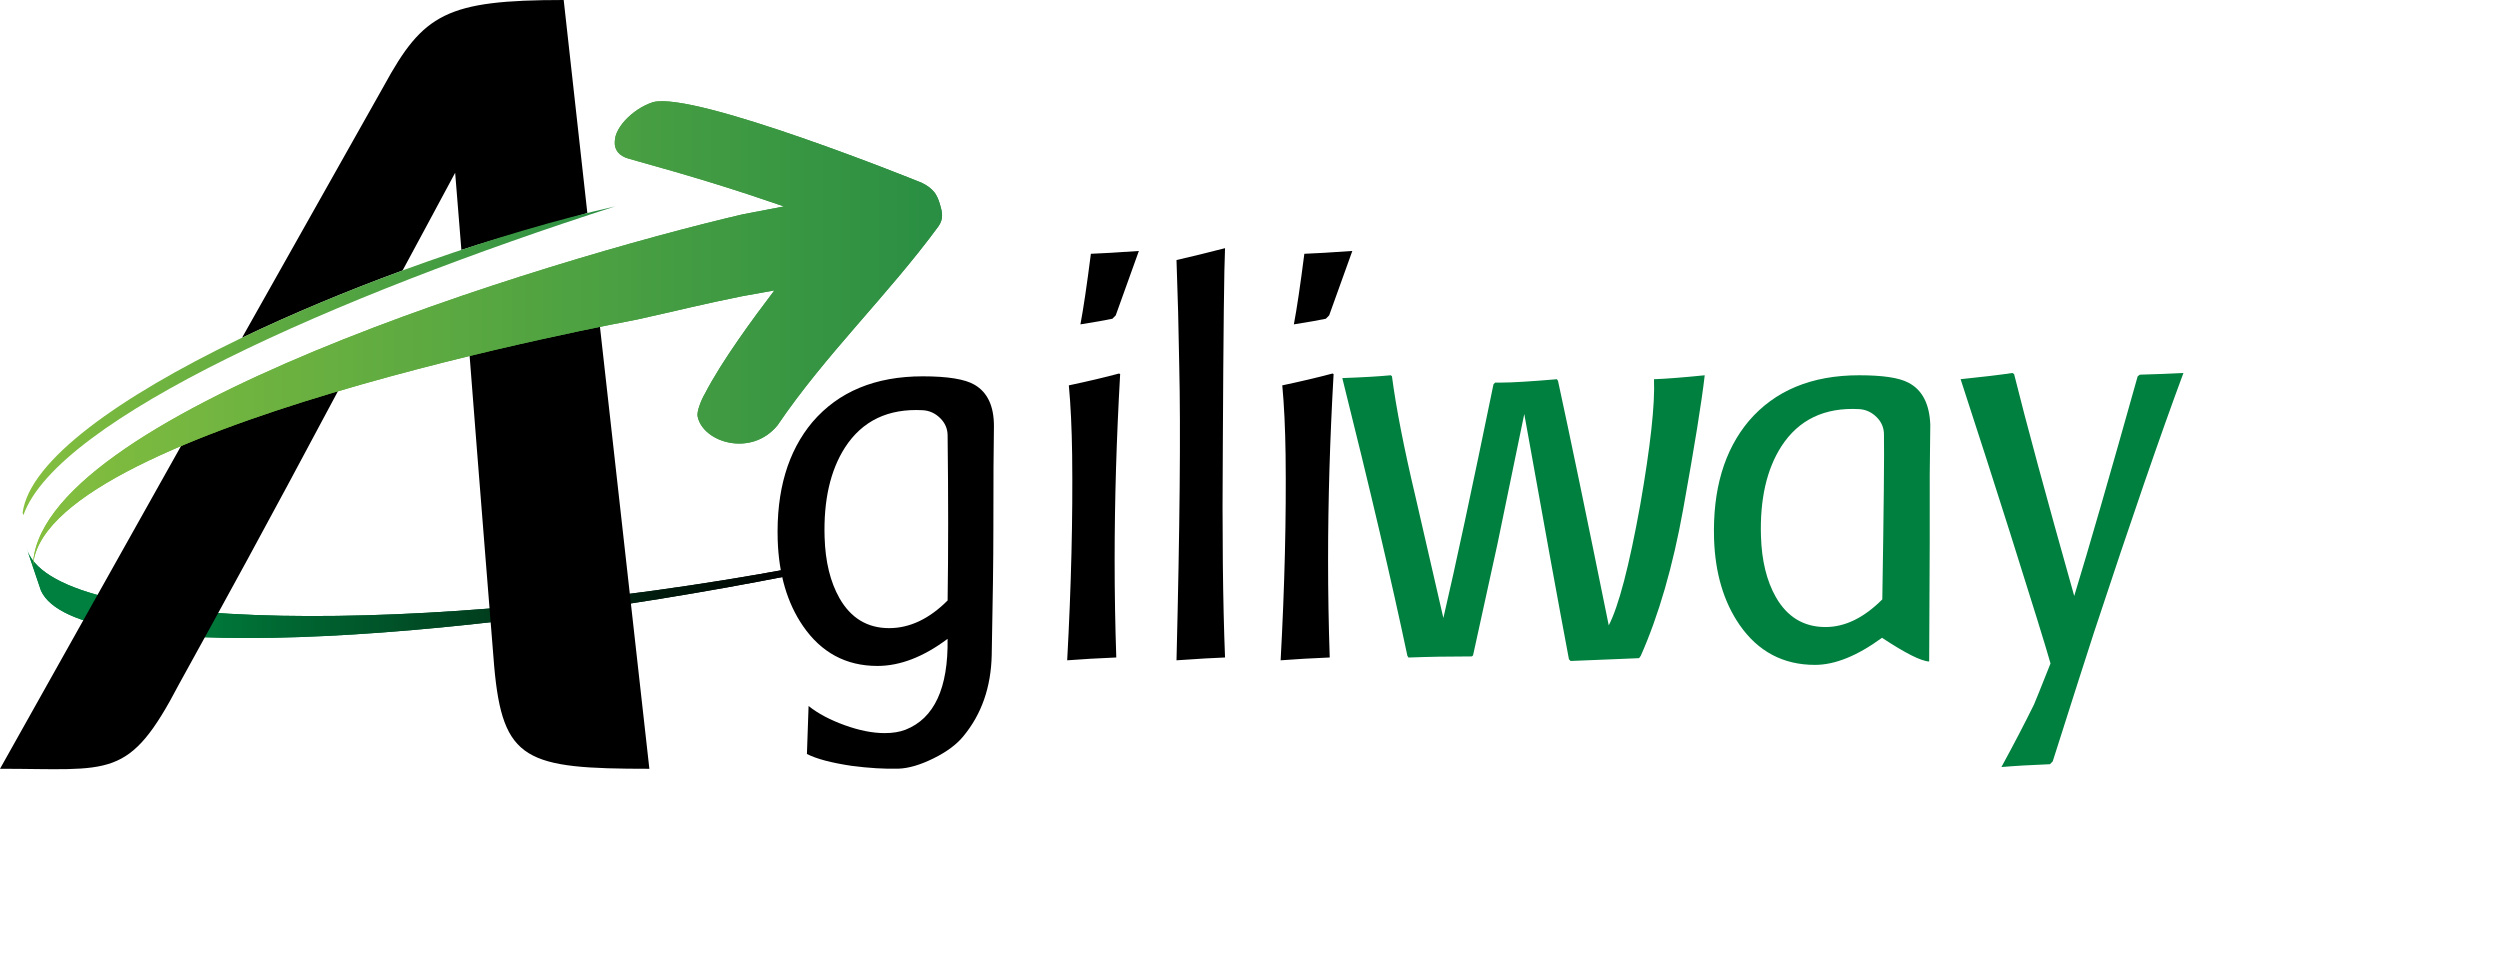 <?xml version="1.0" encoding="utf-8"?>
<!-- Generator: Adobe Illustrator 17.0.0, SVG Export Plug-In . SVG Version: 6.00 Build 0)  -->
<!DOCTYPE svg PUBLIC "-//W3C//DTD SVG 1.1//EN" "http://www.w3.org/Graphics/SVG/1.1/DTD/svg11.dtd">
<svg version="1.1" id="Layer_1" xmlns:x="http://ns.adobe.com/Extensibility/1.0/" xmlns:i="http://ns.adobe.com/AdobeIllustrator/10.0/" xmlns:graph="http://ns.adobe.com/Graphs/1.0/"
	 xmlns="http://www.w3.org/2000/svg" xmlns:xlink="http://www.w3.org/1999/xlink" x="0px" y="0px" width="130px" height="50px"
	 viewBox="10 0 130 50" enable-background="new 10 0 130 50" xml:space="preserve">
<g>
	<g>
		<g>
			<g>
				
					<linearGradient id="SVGID_2_" gradientUnits="userSpaceOnUse" x1="181.044" y1="868.08" x2="220.845" y2="868.08" gradientTransform="matrix(1 0 0 1 -169.675 -837.26)">
					<stop  offset="0.183" style="stop-color:#00803E"/>
					<stop  offset="1" style="stop-color:#000000"/>
				</linearGradient>
				<path id="SVGID_1_" fill="url(#SVGID_2_)" d="M12.132,30.717c1.807,3.942,20.981,2.758,39.038-0.806v-0.356
					c-18.868,3.5-38.614,3.436-39.801-1.093L12.132,30.717L12.132,30.717z"/>
			</g>
			<g>
				<g>
					<defs>
						<path id="SVGID_3_" d="M12.132,30.717c1.807,3.942,20.981,2.758,39.038-0.806v-0.356c-18.868,3.5-38.614,3.436-39.801-1.093
							L12.132,30.717L12.132,30.717z"/>
					</defs>
					<clipPath id="SVGID_5_">
						<use xlink:href="#SVGID_3_"  overflow="visible"/>
					</clipPath>
					<g clip-path="url(#SVGID_5_)">
						<g>
							
								<linearGradient id="SVGID_6_" gradientUnits="userSpaceOnUse" x1="181.044" y1="868.82" x2="220.845" y2="868.82" gradientTransform="matrix(1 0 0 1 -169.675 -837.26)">
								<stop  offset="0.183" style="stop-color:#00803E"/>
								<stop  offset="1" style="stop-color:#000000"/>
							</linearGradient>
							<rect id="SVGID_4_" x="11.369" y="28.462" fill="url(#SVGID_6_)" width="39.801" height="6.197"/>
						</g>
					</g>
				</g>
			</g>
		</g>
		<path d="M33.668,8.984c-0.903,1.697-1.825,3.387-2.734,5.081c-2.876,1.055-5.735,2.245-8.35,3.5l7.38-13.101
			C32.01,0.714,33.203,0,39.312,0l1.23,11.078c-2.178,0.67-4.381,1.198-6.55,1.92C33.884,11.659,33.774,10.321,33.668,8.984
			L33.668,8.984z M34.387,18.081c2.806-0.734,5.22-1.291,6.75-1.629l2.63,23.525c-6.427,0-7.63-0.397-8.07-5.334
			C35.698,34.642,34.913,24.918,34.387,18.081z M19.53,22.985c2.513-1.107,5.389-2.122,8.242-3.014
			c-4.395,8.241-5.863,10.885-8.464,15.608c-2.618,5.007-3.508,4.397-9.307,4.397L19.53,22.985z"/>
		<g>
			<g>
				
					<linearGradient id="SVGID_8_" gradientUnits="userSpaceOnUse" x1="181.382" y1="854.68" x2="228.661" y2="854.68" gradientTransform="matrix(1 0 0 1 -169.675 -837.26)">
					<stop  offset="0" style="stop-color:#85BF3F"/>
					<stop  offset="1" style="stop-color:#298E43"/>
				</linearGradient>
				<path id="SVGID_7_" fill="url(#SVGID_8_)" d="M46.655,20.473L46.655,20.473c0.886-1.72,2.536-3.952,3.615-5.373l-1.705,0.308
					l0,0c-2.005,0.401-3.426,0.764-5.423,1.205l0,0c-0.374,0.083-31.383,5.765-31.433,12.967c-0.11-7.952,26.828-16.081,36.9-18.432
					l0,0l2.158-0.414c-2.615-0.9-4.547-1.501-8.087-2.487c-0.48-0.134-0.739-0.451-0.713-0.872c0.011-0.178,0.048-0.314,0.048-0.314
					c0.063-0.213,0.186-0.43,0.349-0.637l0,0c0.345-0.437,0.867-0.828,1.384-1.036c0.062-0.025,0.146-0.053,0.209-0.076
					c2.173-0.58,13.862,4.145,13.977,4.194c0.291,0.142,0.482,0.295,0.616,0.449c0.174,0.201,0.261,0.447,0.329,0.677l0,0
					c0.106,0.364,0.213,0.737-0.092,1.153c-2.629,3.576-5.861,6.651-8.358,10.333c-1.361,1.667-3.879,0.894-4.154-0.464
					C46.222,21.398,46.474,20.77,46.655,20.473z"/>
			</g>
			<g>
				<g>
					<defs>
						<path id="SVGID_9_" d="M46.655,20.473L46.655,20.473c0.886-1.72,2.536-3.952,3.615-5.373l-1.705,0.308l0,0
							c-2.005,0.401-3.426,0.764-5.423,1.205l0,0c-0.374,0.083-31.383,5.765-31.433,12.967c-0.11-7.952,26.828-16.081,36.9-18.432
							l0,0l2.158-0.414c-2.615-0.9-4.547-1.501-8.087-2.487c-0.48-0.134-0.739-0.451-0.713-0.872
							c0.011-0.178,0.048-0.314,0.048-0.314c0.063-0.213,0.186-0.43,0.349-0.637l0,0c0.345-0.437,0.867-0.828,1.384-1.036
							c0.062-0.025,0.146-0.053,0.209-0.076c2.173-0.58,13.862,4.145,13.977,4.194c0.291,0.142,0.482,0.295,0.616,0.449
							c0.174,0.201,0.261,0.447,0.329,0.677l0,0c0.106,0.364,0.213,0.737-0.092,1.153c-2.629,3.576-5.861,6.651-8.358,10.333
							c-1.361,1.667-3.879,0.894-4.154-0.464C46.222,21.398,46.474,20.77,46.655,20.473z"/>
					</defs>
					<clipPath id="SVGID_11_">
						<use xlink:href="#SVGID_9_"  overflow="visible"/>
					</clipPath>
					<g clip-path="url(#SVGID_11_)">
						<g>
							
								<linearGradient id="SVGID_12_" gradientUnits="userSpaceOnUse" x1="181.273" y1="854.416" x2="228.767" y2="854.416" gradientTransform="matrix(1 0 0 1 -169.675 -837.26)">
								<stop  offset="0" style="stop-color:#85BF3F"/>
								<stop  offset="1" style="stop-color:#298E43"/>
							</linearGradient>
							<rect id="SVGID_10_" x="11.598" y="4.731" fill="url(#SVGID_12_)" width="47.494" height="24.85"/>
						</g>
					</g>
				</g>
			</g>
		</g>
		
			<linearGradient id="SVGID_13_" gradientUnits="userSpaceOnUse" x1="180.851" y1="856.019" x2="211.659" y2="856.019" gradientTransform="matrix(1 0 0 1 -169.675 -837.26)">
			<stop  offset="0" style="stop-color:#85BF3F"/>
			<stop  offset="1" style="stop-color:#298E43"/>
		</linearGradient>
		<path fill="url(#SVGID_13_)" d="M11.218,26.784l-0.042-0.114c0.704-5.487,18.959-13.253,30.808-15.938
			C27.483,15.4,12.99,21.778,11.218,26.784L11.218,26.784z"/>
	</g>
	<g>
		<path fill="#00803E" d="M79.8,19.66c1.09-0.039,1.931-0.088,2.524-0.147l0.058,0.058c0.21,1.605,0.616,3.699,1.229,6.283
			l1.444,6.283c0.631-2.701,1.496-6.752,2.606-12.154l0.086-0.088h0.287c0.574,0,1.549-0.058,2.925-0.176l0.058,0.088
			c0.612,2.818,1.492,7.055,2.638,12.712c0.517-0.998,1.061-3.082,1.635-6.253c0.536-3.073,0.774-5.255,0.717-6.547
			c0.592-0.019,1.473-0.088,2.638-0.205c-0.153,1.35-0.526,3.67-1.119,6.958c-0.536,2.975-1.271,5.519-2.208,7.633l-0.086,0.118
			c0.058,0-1.128,0.049-3.561,0.147l-0.086-0.088c-0.536-2.838-1.31-7.089-2.323-12.756l-1.396,6.766
			c-0.229,1.057-0.655,2.985-1.267,5.783l-0.058,0.058c-1.205,0-2.304,0.019-3.299,0.058l-0.058-0.088
			C82.363,30.209,81.234,25.394,79.8,19.66L79.8,19.66z M110.346,28.115l-0.029,6.283c-0.421-0.019-1.238-0.431-2.452-1.233
			c-1.286,0.939-2.447,1.409-3.485,1.409c-1.654,0-2.964-0.695-3.925-2.084c-0.822-1.194-1.266-2.682-1.324-4.462
			c-0.077-2.564,0.526-4.609,1.807-6.136c1.358-1.585,3.27-2.378,5.737-2.378c1.224,0,2.075,0.127,2.553,0.381
			c0.727,0.372,1.109,1.106,1.147,2.202c0,0.215-0.01,1.076-0.029,2.583L110.346,28.115L110.346,28.115z M106.675,21.274
			c-1.797-0.098-3.145,0.548-4.044,1.937c-0.765,1.194-1.119,2.75-1.061,4.668c0.038,1.272,0.297,2.329,0.775,3.171
			c0.592,1.037,1.454,1.556,2.581,1.556c1.014,0,1.998-0.48,2.954-1.438c0.077-4.736,0.105-7.594,0.086-8.573
			c0-0.353-0.129-0.656-0.387-0.91C107.32,21.431,107.019,21.294,106.675,21.274L106.675,21.274z M123.539,19.395
			c-1.186,3.19-2.734,7.682-4.646,13.475c-0.401,1.233-1.119,3.474-2.151,6.722l-0.144,0.147c-0.995,0.039-1.836,0.088-2.524,0.147
			c0.669-1.228,1.233-2.314,1.693-3.249c0.038-0.078,0.325-0.792,0.86-2.138c-0.229-0.817-0.937-3.102-2.122-6.85
			c-0.746-2.359-1.597-5.005-2.553-7.931c1.147-0.118,2.046-0.225,2.696-0.323l0.086,0.059c0.612,2.471,1.654,6.316,3.126,11.537
			c0.765-2.505,1.865-6.312,3.298-11.42l0.114-0.088C121.981,19.464,122.737,19.434,123.539,19.395L123.539,19.395z"/>
		<path d="M61.655,27.554c0,1.507-0.029,3.679-0.086,6.517c-0.038,1.664-0.526,3.063-1.463,4.198
			c-0.344,0.43-0.86,0.817-1.549,1.159c-0.688,0.342-1.3,0.524-1.836,0.543c-0.727,0.019-1.539-0.03-2.438-0.147
			c-1.051-0.157-1.826-0.362-2.323-0.616l0.086-2.495c0.493,0.392,1.119,0.724,1.879,0.998c0.76,0.274,1.449,0.411,2.075,0.411
			c0.421,0,0.78-0.058,1.085-0.176c1.496-0.587,2.228-2.163,2.189-4.726c-1.252,0.939-2.471,1.409-3.647,1.409
			c-1.635,0-2.925-0.695-3.877-2.084c-0.817-1.194-1.252-2.682-1.31-4.462c-0.077-2.564,0.526-4.609,1.807-6.136
			c1.358-1.585,3.27-2.378,5.737-2.378c1.3,0,2.199,0.147,2.696,0.441c0.669,0.392,1.004,1.106,1.004,2.143
			C61.665,23.19,61.655,24.99,61.655,27.554L61.655,27.554z M57.984,21.331c-1.797-0.098-3.145,0.548-4.044,1.937
			c-0.765,1.194-1.119,2.75-1.061,4.668c0.038,1.272,0.297,2.329,0.775,3.171c0.592,1.037,1.453,1.556,2.581,1.556
			c1.071,0,2.084-0.48,3.041-1.438c0.038-2.544,0.038-5.402,0-8.573c0-0.353-0.129-0.656-0.387-0.91
			C58.63,21.487,58.329,21.35,57.984,21.331L57.984,21.331z M68.248,19.452c-0.191,3.347-0.287,6.567-0.287,9.658
			c0,1.722,0.029,3.416,0.086,5.079c-0.937,0.039-1.788,0.088-2.553,0.147c0.21-3.855,0.297-7.417,0.258-10.686
			c-0.019-1.39-0.077-2.593-0.172-3.611c1.014-0.215,1.884-0.421,2.61-0.616L68.248,19.452L68.248,19.452z M68.018,16.398
			l-0.172,0.176c-0.363,0.078-0.918,0.176-1.664,0.293c0.153-0.803,0.334-2.026,0.544-3.67c0.555-0.019,1.386-0.069,2.495-0.147
			L68.018,16.398L68.018,16.398z M73.702,12.905c-0.048,0.959-0.086,4.354-0.115,10.187c-0.038,4.541,0,8.239,0.115,11.097
			c-0.555,0.019-1.396,0.069-2.524,0.147c0.172-6.89,0.22-11.987,0.143-15.295c-0.029-1.898-0.077-3.738-0.143-5.519
			C71.952,13.346,72.793,13.14,73.702,12.905L73.702,12.905z M79.347,19.452c-0.191,3.347-0.287,6.567-0.287,9.658
			c0,1.722,0.029,3.416,0.086,5.079c-0.937,0.039-1.788,0.088-2.553,0.147c0.21-3.855,0.297-7.417,0.258-10.686
			c-0.019-1.39-0.077-2.593-0.172-3.611c1.013-0.215,1.884-0.421,2.61-0.616L79.347,19.452L79.347,19.452z M79.117,16.398
			l-0.172,0.176c-0.363,0.078-0.918,0.176-1.664,0.293c0.153-0.803,0.335-2.026,0.545-3.67c0.555-0.019,1.386-0.069,2.495-0.147
			L79.117,16.398L79.117,16.398z"/>
	</g>
</g>
</svg>
